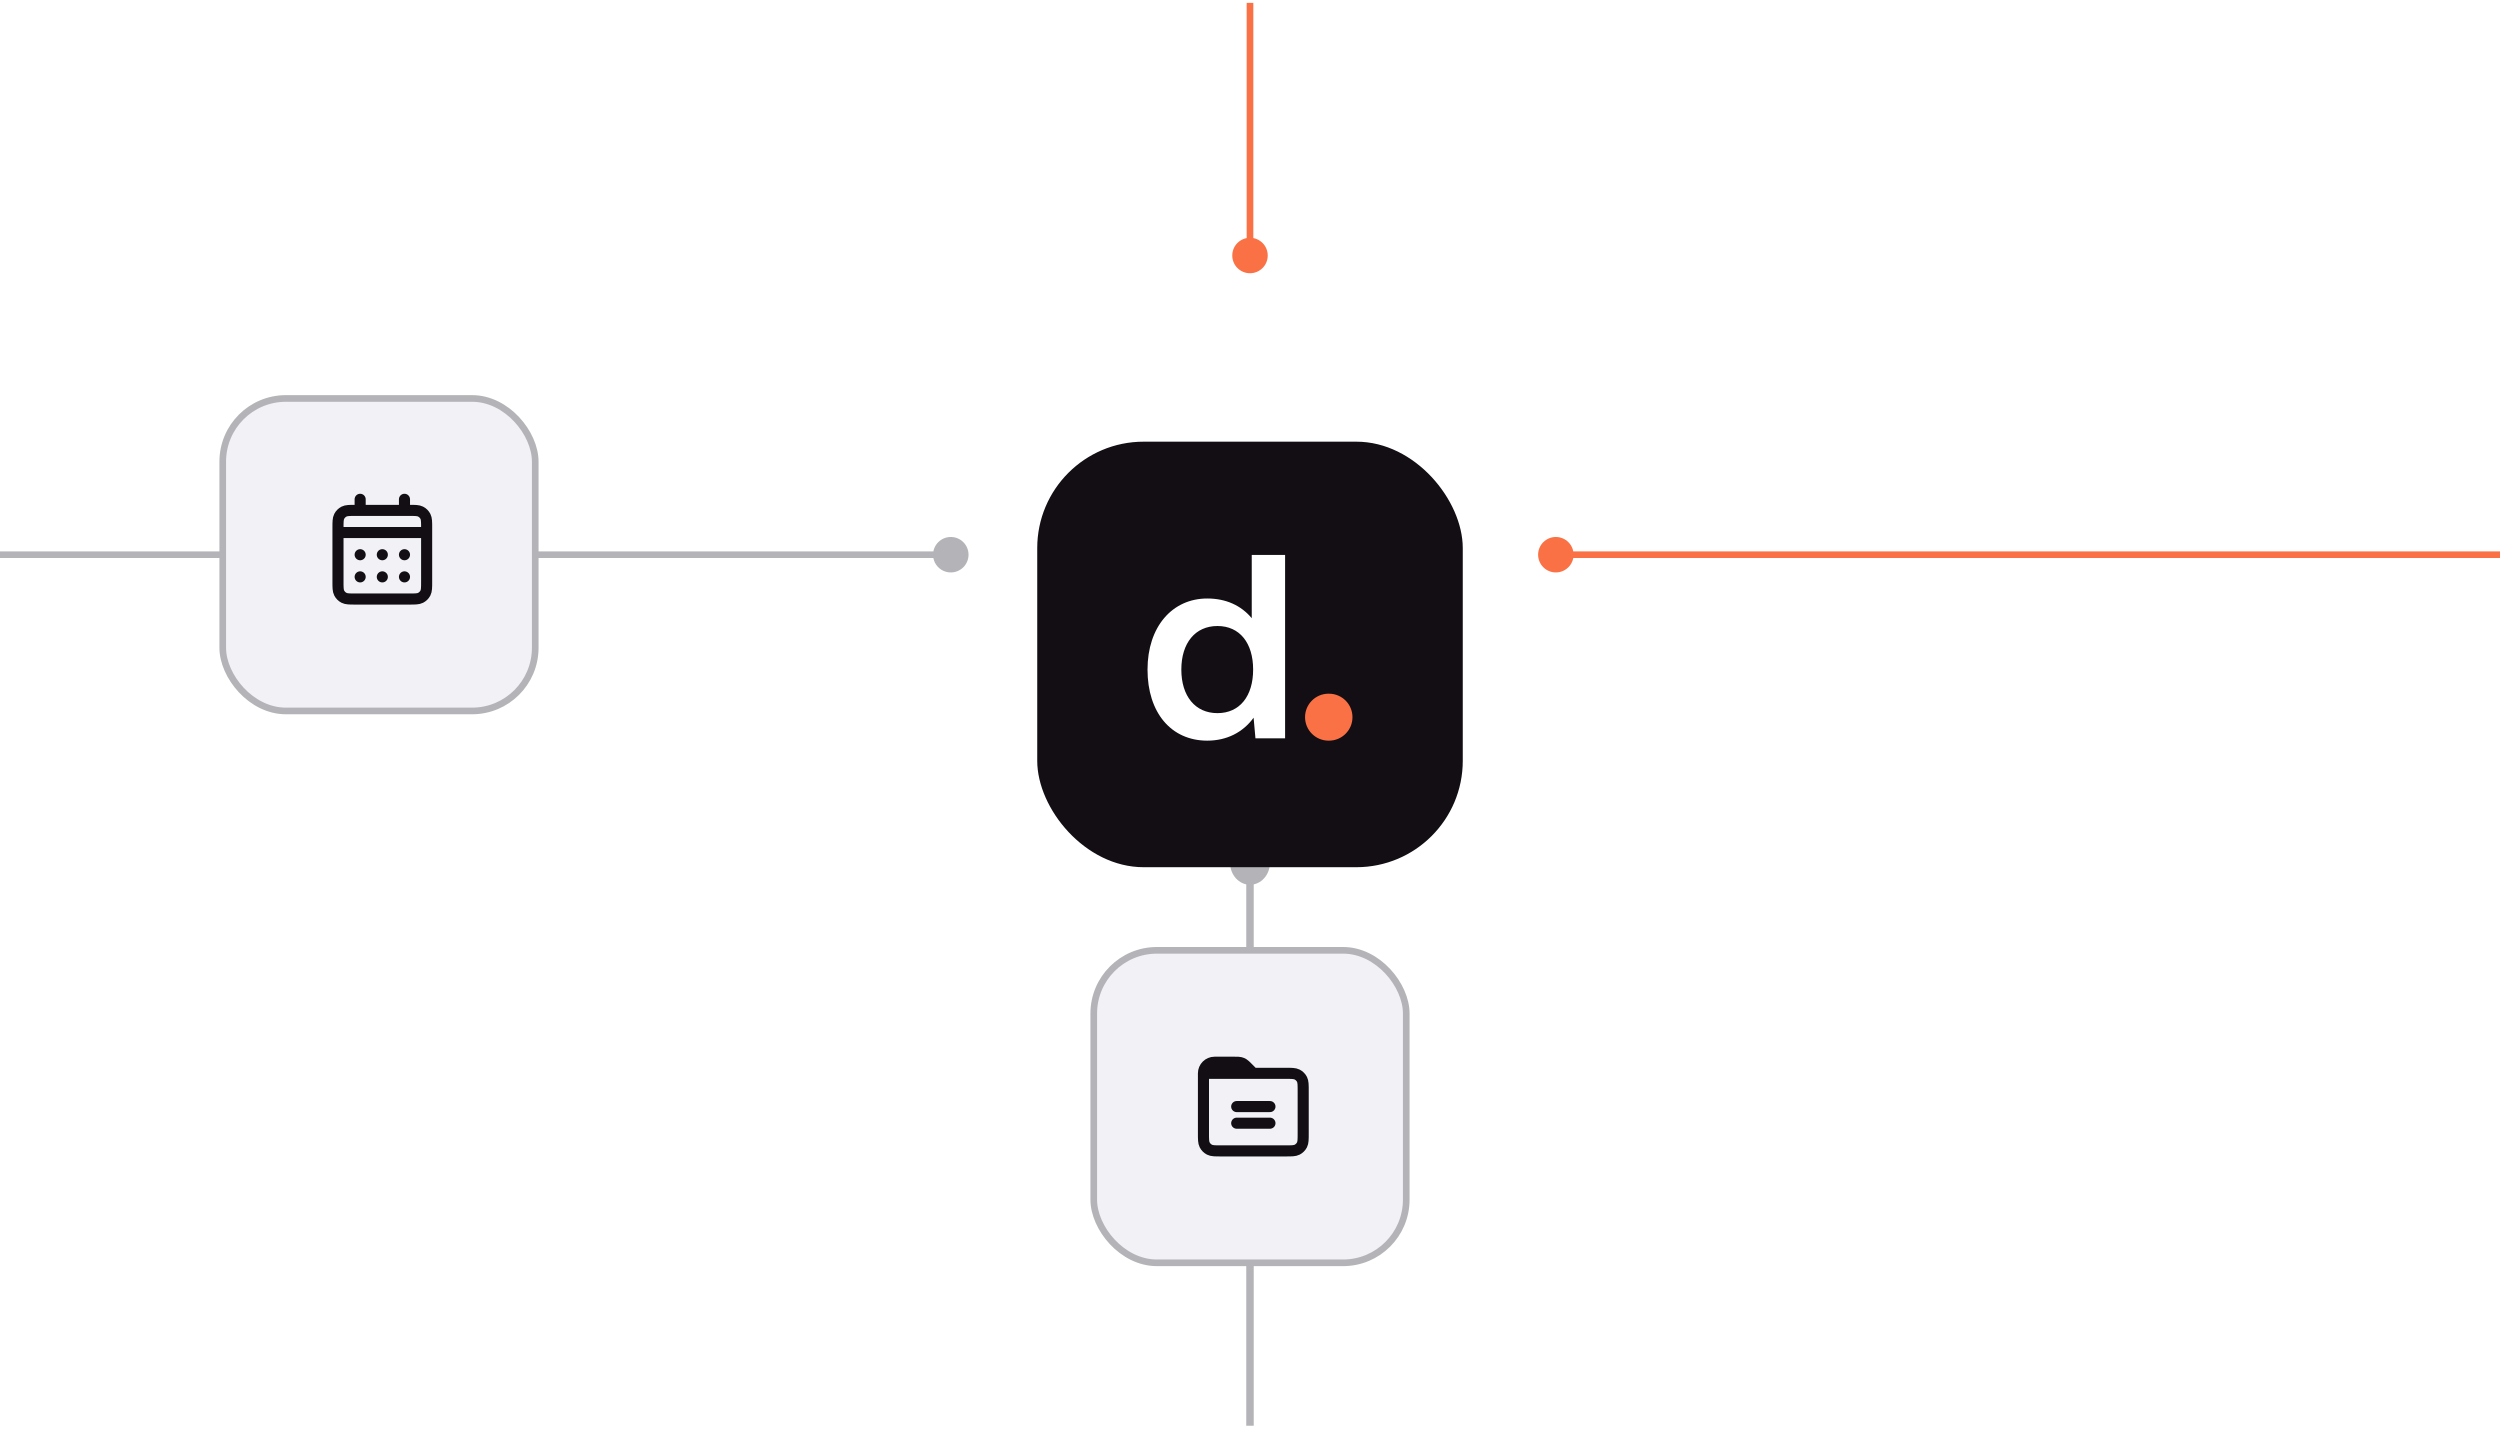 <svg width="376" height="215" viewBox="0 0 376 215" fill="none" xmlns="http://www.w3.org/2000/svg">
  <g clip-path="url(#clip0_75_2155)">
    <path
      d="M188 126.428C186.343 126.428 185 127.915 185 129.749C185 131.583 186.343 133.069 188 133.069C189.657 133.069 191 131.583 191 129.749C191 127.915 189.657 126.428 188 126.428ZM187.437 129.749V214.428H188.562V129.749H187.437Z"
      fill="#B4B4B8"/>
    <path
      d="M188 41.095C189.473 41.095 190.667 39.901 190.667 38.428C190.667 36.955 189.473 35.761 188 35.761C186.527 35.761 185.333 36.955 185.333 38.428C185.333 39.901 186.527 41.095 188 41.095ZM188.5 38.428V-29.572L187.5 -29.572V38.428H188.5Z"
      fill="#FA7145"/>
    <path
      d="M145.667 83.428C145.667 81.955 144.473 80.761 143 80.761C141.527 80.761 140.333 81.955 140.333 83.428C140.333 84.901 141.527 86.095 143 86.095C144.473 86.095 145.667 84.901 145.667 83.428ZM143 82.928L-7 82.928L-7 83.928L143 83.928V82.928Z"
      fill="#B4B4B8"/>
    <path
      d="M231.333 83.428C231.333 84.901 232.527 86.095 234 86.095C235.473 86.095 236.667 84.901 236.667 83.428C236.667 81.955 235.473 80.761 234 80.761C232.527 80.761 231.333 81.955 231.333 83.428ZM234 83.928H384V82.928H234V83.928Z"
      fill="#FA7145"/>
    <rect x="164.5" y="142.928" width="47" height="47" rx="9.5" fill="#F1F1F6"/>
    <rect x="164.5" y="142.928" width="47" height="47" rx="9.5" stroke="#B4B4B8"/>
    <path
      d="M186 168.928H191M186 166.428H191M181 161.428V170.428C181 171.361 181 171.828 181.182 172.184C181.341 172.498 181.596 172.753 181.91 172.913C182.266 173.095 182.732 173.095 183.664 173.095H193.336C194.268 173.095 194.734 173.095 195.09 172.913C195.404 172.753 195.659 172.498 195.819 172.184C196 171.828 196 171.361 196 170.428L196 164.094C196 163.161 196 162.694 195.819 162.338C195.659 162.024 195.403 161.769 195.089 161.61C194.733 161.428 194.267 161.428 193.333 161.428H188.5M181 161.428H188.5M181 161.428C181 160.507 181.746 159.761 182.667 159.761H185.729C186.136 159.761 186.341 159.761 186.533 159.807C186.703 159.848 186.865 159.916 187.014 160.007C187.182 160.11 187.327 160.254 187.615 160.542L188.5 161.428"
      stroke="#120E14" stroke-width="1.667" stroke-linecap="round" stroke-linejoin="round"/>
    <rect x="33.5" y="59.928" width="47" height="47" rx="9.5" fill="#F1F1F6"/>
    <rect x="33.5" y="59.928" width="47" height="47" rx="9.5" stroke="#B4B4B8"/>
    <path
      d="M54.167 76.761H53.5C52.567 76.761 52.1 76.761 51.743 76.943C51.429 77.103 51.175 77.358 51.015 77.671C50.833 78.028 50.833 78.495 50.833 79.428V80.095M54.167 76.761H60.833M54.167 76.761V75.095M60.833 76.761H61.5C62.434 76.761 62.9 76.761 63.256 76.943C63.57 77.103 63.825 77.358 63.985 77.671C64.167 78.027 64.167 78.494 64.167 79.425V80.095M60.833 76.761V75.095M50.833 80.095V87.428C50.833 88.362 50.833 88.828 51.015 89.185C51.175 89.498 51.429 89.754 51.743 89.913C52.099 90.095 52.566 90.095 53.497 90.095H61.502C62.434 90.095 62.9 90.095 63.256 89.913C63.57 89.754 63.825 89.498 63.985 89.185C64.167 88.829 64.167 88.363 64.167 87.431V80.095M50.833 80.095H64.167M60.833 86.761H60.835L60.835 86.763L60.833 86.763V86.761ZM57.5 86.761H57.502L57.502 86.763L57.5 86.763V86.761ZM54.167 86.761H54.168L54.168 86.763L54.167 86.763V86.761ZM60.835 83.428V83.43L60.833 83.43V83.428H60.835ZM57.5 83.428H57.502L57.502 83.43L57.5 83.43V83.428ZM54.167 83.428H54.168L54.168 83.43L54.167 83.43V83.428Z"
      stroke="#120E14" stroke-width="1.667" stroke-linecap="round" stroke-linejoin="round"/>
    <g filter="url(#filter0_d_75_2155)">
      <rect x="156" y="51.428" width="64" height="64" rx="16" fill="#120E14"/>
      <path
        d="M188.262 68.463H193.278V96.049H188.82L188.541 92.945C186.939 95.152 184.5 96.394 181.574 96.394C176.14 96.394 172.587 92.187 172.587 85.704C172.587 79.29 176.28 75.014 181.574 75.014C184.361 75.014 186.66 76.049 188.262 77.98V68.463ZM183.107 92.256C186.451 92.256 188.471 89.704 188.471 85.704C188.471 81.704 186.451 79.152 183.107 79.152C179.763 79.152 177.673 81.704 177.673 85.704C177.673 89.704 179.763 92.256 183.107 92.256Z"
        fill="white"/>
      <path
        d="M199.81 96.394C197.859 96.394 196.279 94.813 196.279 92.863C196.279 90.912 197.859 89.332 199.81 89.332H199.881C201.832 89.332 203.412 90.912 203.412 92.863C203.412 94.813 201.832 96.394 199.881 96.394H199.81Z"
        fill="#FA7145"/>
    </g>
  </g>
  <defs>
    <filter id="filter0_d_75_2155" x="138" y="48.428" width="100" height="100" filterUnits="userSpaceOnUse"
            color-interpolation-filters="sRGB">
      <feFlood flood-opacity="0" result="BackgroundImageFix"/>
      <feColorMatrix in="SourceAlpha" type="matrix" values="0 0 0 0 0 0 0 0 0 0 0 0 0 0 0 0 0 0 127 0"
                     result="hardAlpha"/>
      <feOffset dy="15"/>
      <feGaussianBlur stdDeviation="9"/>
      <feComposite in2="hardAlpha" operator="out"/>
      <feColorMatrix type="matrix" values="0 0 0 0 0 0 0 0 0 0 0 0 0 0 0 0 0 0 0.1 0"/>
      <feBlend mode="normal" in2="BackgroundImageFix" result="effect1_dropShadow_75_2155"/>
      <feBlend mode="normal" in="SourceGraphic" in2="effect1_dropShadow_75_2155" result="shape"/>
    </filter>
    <clipPath id="clip0_75_2155">
      <rect y="0.428" width="376" height="214" rx="20" fill="white"/>
    </clipPath>
  </defs>
</svg>
